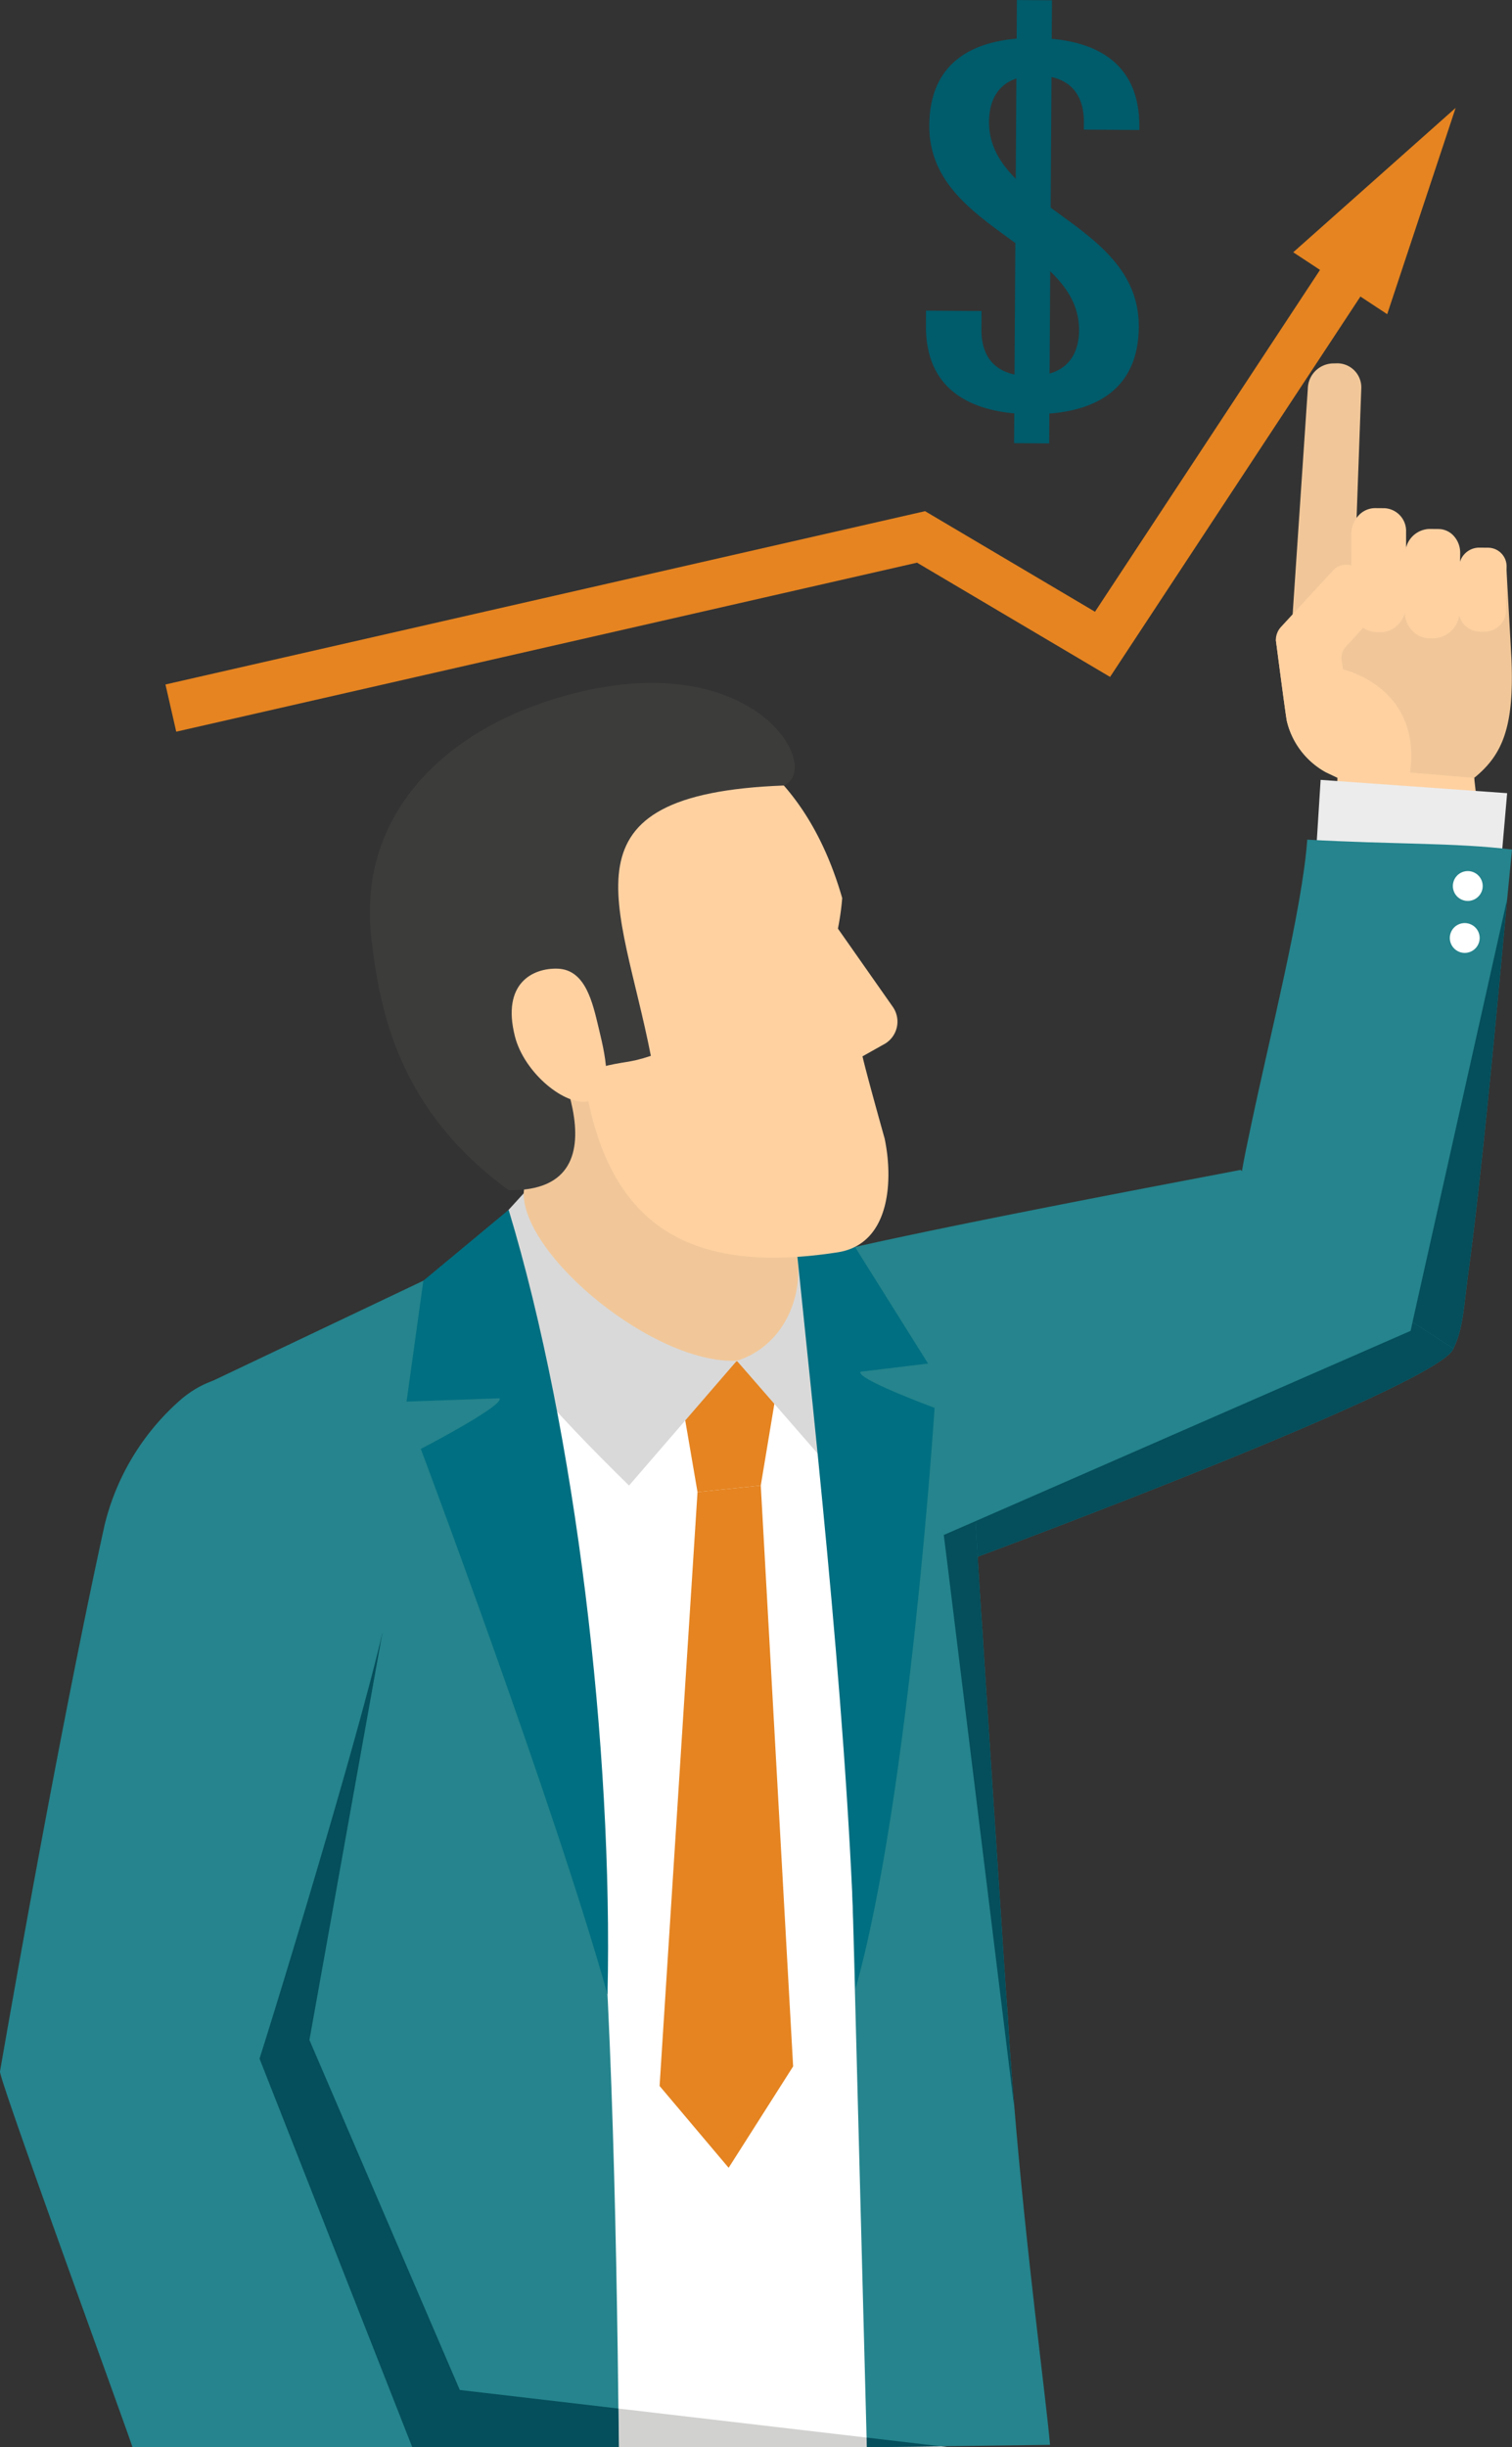 <svg id="Group_1328" data-name="Group 1328" xmlns="http://www.w3.org/2000/svg" width="295.582" height="478.184" viewBox="0 0 295.582 478.184">
  <rect x="0" y="0" width="295.582" height="478.184" fill="#333333" stroke="none"/>
  <path id="Path_1835" data-name="Path 1835" d="M8.943,5.235,6.837-3.99,155.332-37.853,188.552-18.2l48.112-73.053,7.9,5.2L191.5-5.466,153.762-27.79Z" transform="translate(25.509 137.734)" fill="#e58421"/>
  <path id="Path_1836" data-name="Path 1836" d="M53.44-68.409,85.189-96.623,71.81-56.312Z" transform="translate(199.375 117.703)" fill="#e58421"/>
  <path id="Path_1837" data-name="Path 1837" d="M91.491-35.8l-.383,14.013c-8.9-.1-17.788-.445-26.691-.459l.374-13.577L62.5-36.912a15.547,15.547,0,0,1-7.617-9.944c-.246-1.1-2.067-15.233-2.162-15.891v-.014l6.836.369L59.979-77.8c14.542-.189,24.548.554,37.842,1.457l.97,17.547C99.311-45.6,96.96-40.242,91.491-35.8Z" transform="translate(196.696 187.8)" fill="#f1c799"/>
  <path id="Path_1838" data-name="Path 1838" d="M65.339-31.442a5.9,5.9,0,0,1-5.663,5.7l-.993-.009a5.4,5.4,0,0,1-3.8-1.618A5.393,5.393,0,0,1,53.333-31.2l3.359-49.863a5.044,5.044,0,0,1,5.09-4.991l.71-.019a4.706,4.706,0,0,1,4.66,4.75Z" transform="translate(198.972 157.063)" fill="#f1c799"/>
  <path id="Path_1839" data-name="Path 1839" d="M66.549-61.324A5.736,5.736,0,0,1,65.1-57.459a4.747,4.747,0,0,1-3.51,1.59l-.9,0a5.119,5.119,0,0,1-4.83-5.346L55.843-75a5.384,5.384,0,0,1,1.362-3.61,4.417,4.417,0,0,1,3.274-1.485l1.85.014a4.453,4.453,0,0,1,4.206,4.66Z" transform="translate(208.34 179.381)" fill="#ffd1a1"/>
  <path id="Path_1840" data-name="Path 1840" d="M68.767-63.232a5.21,5.21,0,0,1-4.982,5.369l-.9,0a4.647,4.647,0,0,1-3.449-1.6,5.642,5.642,0,0,1-1.391-3.827l.137-10.923a4.875,4.875,0,0,1,4.65-5.015l1.859.014a4.046,4.046,0,0,1,3.009,1.4,4.886,4.886,0,0,1,1.211,3.335Z" transform="translate(216.54 182.585)" fill="#ffd1a1"/>
  <path id="Path_1841" data-name="Path 1841" d="M69.561-66.161a4.221,4.221,0,0,1-4.3,4.116l-.781,0a4.188,4.188,0,0,1-4.206-4.182l.095-8.388a3.94,3.94,0,0,1,4.012-3.841l1.608.014A3.643,3.643,0,0,1,69.656-74.8Z" transform="translate(224.871 185.462)" fill="#ffd1a1"/>
  <path id="Path_1842" data-name="Path 1842" d="M70.127-65.79l-3.77,4.125a3.093,3.093,0,0,0-.785,2.512l.274,1.869S81.24-53.94,78.964-37.145l12.527,1.06,1.594,14.022c-9.689-.052-19.363-.468-29.057-.473l.525-7.929.237-5.644L62.5-37.2a15.547,15.547,0,0,1-7.617-9.944c-.246-1.1-2.067-15.233-2.162-15.891v-.014a3.792,3.792,0,0,1,1.017-2.555L59.819-72.2l4.092-4.428a3.454,3.454,0,0,1,4.859-.246l.842.762a7.244,7.244,0,0,1,2.413,5.048A7.293,7.293,0,0,1,70.127-65.79Z" transform="translate(196.696 188.091)" fill="#ffd1a1"/>
  <path id="Path_1843" data-name="Path 1843" d="M176.761-17.847C174.4-11.366,100.969,16.4,83.754,22.838c-2.223.852-3.548,1.372-3.6,1.372a11.593,11.593,0,0,1-2.318.047c-3.264-.237-8.468-1.135-12.205-1.419A67.436,67.436,0,0,1,57.5,21.655c-9.84-2.034-19.349-6.528-28.574-14.429a40,40,0,0,1,.757-11.874,41.29,41.29,0,0,1,2.365-7.191l.095-.189a36.226,36.226,0,0,1,7.948-11.78c2.223-2.318,3.832-8.657,5.346-9.935,3.6-2.98,89.7-18.923,89.7-19.018l.284.237,29.473,24.742,4.163,3.5Z" transform="translate(107.372 281.347)" fill="#25848d"/>
  <path id="Path_1844" data-name="Path 1844" d="M90.225-45.545,54.3-48.686l1.273-20.182,36.46,2.6Z" transform="translate(202.598 221.251)" fill="#ececec"/>
  <path id="Path_1845" data-name="Path 1845" d="M104.377-64.46c-.284,2.98-.62,6.245-.946,9.7C101.3-31.818,98.416-.547,95.767,18.754c-.8,5.866-.9,10.36-2.838,14.287l-8-5.157-2.886-1.892L64.875,11.421,51.25-.074c.095-.473.189-.993.331-1.561.426-2.46,1.041-5.44,1.75-8.752C57.164-28.6,63.361-52.775,64.355-66.4,80.865-65.454,93.212-65.832,104.377-64.46Z" transform="translate(191.204 230.459)" fill="#25848d"/>
  <path id="Path_1846" data-name="Path 1846" d="M63.952-64.924a2.919,2.919,0,0,1,1.741,3.737,2.921,2.921,0,0,1-3.737,1.741,2.911,2.911,0,0,1-1.741-3.737A2.915,2.915,0,0,1,63.952-64.924Z" transform="translate(223.985 235.308)" fill="#fff"/>
  <path id="Path_1847" data-name="Path 1847" d="M63.824-62.776a2.908,2.908,0,0,1,1.741,3.733A2.914,2.914,0,0,1,61.833-57.3a2.919,2.919,0,0,1-1.746-3.737A2.913,2.913,0,0,1,63.824-62.776Z" transform="translate(223.516 243.317)" fill="#fff"/>
  <path id="Path_1848" data-name="Path 1848" d="M7.75,182.428h135.2c-2.313-26.989-5.417-219.05-5.417-219.05l-19.1-3.037L60.99-48.9S7.367,157.989,7.75,182.428Z" transform="translate(28.906 295.755)" fill="#fff"/>
  <path id="Path_1849" data-name="Path 1849" d="M21.531-12.96l4.726-47.861c20.428,2.413,47.8,5.161,52.658,4.806,0,0-3.16,34.823-3.212,49.9C78.916,33.076,33.6,31.609,21.531-12.96Z" transform="translate(80.329 251.273)" fill="#f1c799"/>
  <path id="Path_1850" data-name="Path 1850" d="M67.025-48.9,18.52-25.854C17.124-10.4,16.3,5.222,14.906,22,8.869,95.751,5.775,157.989,6.163,182.428H98.115C97.094,86.469,93.929-4.7,69.575-48.486Z" transform="translate(22.872 295.755)" fill="#25848d"/>
  <path id="Path_1851" data-name="Path 1851" d="M76.147,172.6l-35.812.473L36.03,8.251,35.746-2.11,34.61-46.39l2.7.426L57.313-33.759l2.938,1.8c.043,2.744.568,11.543,1.325,24.08Q61.789-4.546,62-.927q.213,3.335.426,6.954c.142,2.271.284,4.636.473,7.049,1.277,20.342,2.933,44.99,4.494,68.88V82.1q.5,6.316.852,12.489c.237,3.5.52,7.049.8,10.5C71.511,135.556,75.342,163.231,76.147,172.6Z" transform="translate(129.124 305.112)" fill="#25848d"/>
  <path id="Path_1852" data-name="Path 1852" d="M32.211-19.056l12.366-1.277,4.092-24.586-20.754.79Z" transform="translate(104.146 310.6)" fill="#e58421"/>
  <path id="Path_1853" data-name="Path 1853" d="M30.447-29.1,47.5-9.539C50.1-21.428,53.51-31.2,52.157-38.426L42.326-49.1C43.329-40.853,39.166-31.831,30.447-29.1Z" transform="translate(113.593 294.99)" fill="#d9d9d9"/>
  <path id="Path_1854" data-name="Path 1854" d="M73.15-19.08,52.079,5.3C37.7-8.824,22.758-24.511,19-38.108L31.476-51.789C31.462-39.541,56.862-18.418,73.15-19.08Z" transform="translate(70.89 284.97)" fill="#d9d9d9"/>
  <path id="Path_1855" data-name="Path 1855" d="M34.67-38.445l12.366-1.277,6.325,113.5L40.753,93.592,27.256,77.6Z" transform="translate(101.688 329.989)" fill="#e58421"/>
  <path id="Path_1856" data-name="Path 1856" d="M56.081,102.206C45.56,64.72,19.588-4.388,19.588-4.388s16.534-8.586,15.37-9.9L16.8-13.641l3.283-23.621L36.751-51.109C49.889-7.7,57.183,54.279,56.081,102.206Z" transform="translate(62.682 287.507)" fill="#006f81"/>
  <path id="Path_1857" data-name="Path 1857" d="M44.738,97.805C55.26,60.323,60.18-15.653,60.18-15.653s-15.616-5.757-14.453-7.068L58.9-24.32,44.611-47.113,32.84-50.24C37.292-6.925,43.636,49.878,44.738,97.805Z" transform="translate(122.521 290.749)" fill="#006f81"/>
  <path id="Path_1858" data-name="Path 1858" d="M28.2,1.82C22.213-6.4,21.272-10.413,18.476-20.32,8.532-66.156,36.183-66.331,53.044-70.551c19.917-4.064,41.882,4.579,50.511,34.582a51.737,51.737,0,0,1-.837,5.956l10.725,15.285a5.041,5.041,0,0,1-1.869,7.4l-4.05,2.276C108.2-1.978,111.848,11,111.848,11c1.646,7.768,1.315,20.6-9.182,22.239C72.421,37.916,57.723,26.922,53.295.382,45.9,1.333,32.588,7.857,28.2,1.82Z" transform="translate(61.088 211.458)" fill="#ffd1a1"/>
  <path id="Path_1859" data-name="Path 1859" d="M42.421,26.242C67.4,26.7,48.746-5.573,48.746-5.573S56.9-.189,60.156,2.285C65.138.97,65.8,1.49,70.223,0c-5.913-30.253-18.876-51.14,26-52.824,8.028-3.553-6.566-28.782-44.971-16.894-22.419,6.935-38.362,23.389-35.67,46.7C17.267-8.359,21.094,10.7,42.421,26.242Z" transform="translate(57.013 206.31)" fill="#3c3c3b"/>
  <path id="Path_1860" data-name="Path 1860" d="M21.779-47.823C23.59-40.7,31.685-34.01,36.34-35.192s3.524-7.262,1.784-14.4c-1.145-4.721-2.5-11.283-7.986-11.472C25.336-61.23,19.129-58.269,21.779-47.823Z" transform="translate(78.885 250.339)" fill="#ffd1a1"/>
  <path id="Path_1861" data-name="Path 1861" d="M162.235,119.251H148.549v-.033l12.059-.156ZM6.246,89.409,8.333-30.829l5.4-1.135C9.851,16.806,7.3,59.9,6.246,89.409Z" transform="translate(23.304 358.932)" fill="#d1d1d0"/>
  <path id="Path_1862" data-name="Path 1862" d="M76.507,5.962H74.151l2.356-.033Zm-2.394,0H25.642Q25.6,2.172,25.556-1.6l48.5,5.672Z" transform="translate(95.346 472.222)" fill="#d1d1d0"/>
  <path id="Path_1863" data-name="Path 1863" d="M98.09,125.515H6.137l.516-29.842c1.055-29.506,3.6-72.6,7.484-121.373L51.86-33.643,37.592,45.938l29.4,68.388L98,117.955Q98.047,121.73,98.09,125.515Z" transform="translate(22.897 352.668)" fill="#054e5b"/>
  <path id="Path_1864" data-name="Path 1864" d="M35.9,1.489h-.038L35.809-.4l14.5,1.7-12.059.156Z" transform="translate(133.597 476.695)" fill="#054e5b"/>
  <path id="Path_1865" data-name="Path 1865" d="M0,91.648c5.44-31.2,13.421-74.794,20.437-106.722a47.429,47.429,0,0,1,15.2-24.8c9.3-7.6,20.219-4.721,28.371,4.229S77.232-14.662,76.3-2.286c-.875,11.524-23,83.569-25.565,91.432L80.6,165.084H25.9C25.524,163.556-.254,93.11,0,91.648Z" transform="translate(0 313.099)" fill="#25848d"/>
  <path id="Path_1866" data-name="Path 1866" d="M62.441-28.092l.128-19.969c3.335,3.212,5.663,6.808,5.634,11.534C68.179-33.206,67.016-29.417,62.441-28.092ZM50.6-77.274c.024-3.3,1.107-7.054,5.346-8.463l-.123,19.581C52.719-69.26,50.576-72.746,50.6-77.274ZM79.883-37.2c.066-10.753-7.962-16.577-15.72-22.206-.511-.374-1.008-.738-1.514-1.107l.166-25.508c5.166,1.145,6.353,5.294,6.33,8.87l-.009,1.405,10.852.071,0-.653c.08-12.584-8.634-16.411-17.13-17.168l.047-7.531-6.86-.047L56-93.533c-8.421.71-17,4.494-17.083,16.941-.071,10.744,7.957,16.572,15.72,22.2l1.107.809L55.581-27.9c-5.275-1.15-6.491-5.228-6.467-8.747l.024-3.662-10.857-.071-.019,2.914c-.08,12.527,8.686,16.383,17.272,17.163L55.5-14.487l6.86.047.038-5.824C70.985-20.93,79.8-24.667,79.883-37.2Z" transform="translate(142.745 101.079)" fill="#005b6a"/>
  <path id="Path_1867" data-name="Path 1867" d="M40.736-.629q-.213-3.619-.426-6.954l85.06-37.184.378-1.7,8,5.157C131.378-34.832,57.952-7.063,40.736-.629Z" transform="translate(150.39 304.814)" fill="#054e5b"/>
  <path id="Path_1868" data-name="Path 1868" d="M66.365,23.863l-8-5.157.284-1.277L76.868-63.94C74.739-41,71.853-9.725,69.2,9.576,68.4,15.443,68.3,19.937,66.365,23.863Z" transform="translate(217.768 239.637)" fill="#054e5b"/>
  <path id="Path_1869" data-name="Path 1869" d="M52.72,75.9,39.71-29.877,39-35.553l6.2-2.7q.213,3.335.426,6.954.213,3.335.426,6.954c.142,2.271.284,4.636.473,7.049C47.8,3.05,49.455,27.7,51.017,51.588v.142q.5,6.316.852,12.489c.237,3.5.52,7.049.8,10.5Z" transform="translate(145.502 335.481)" fill="#054e5b"/>
</svg>
